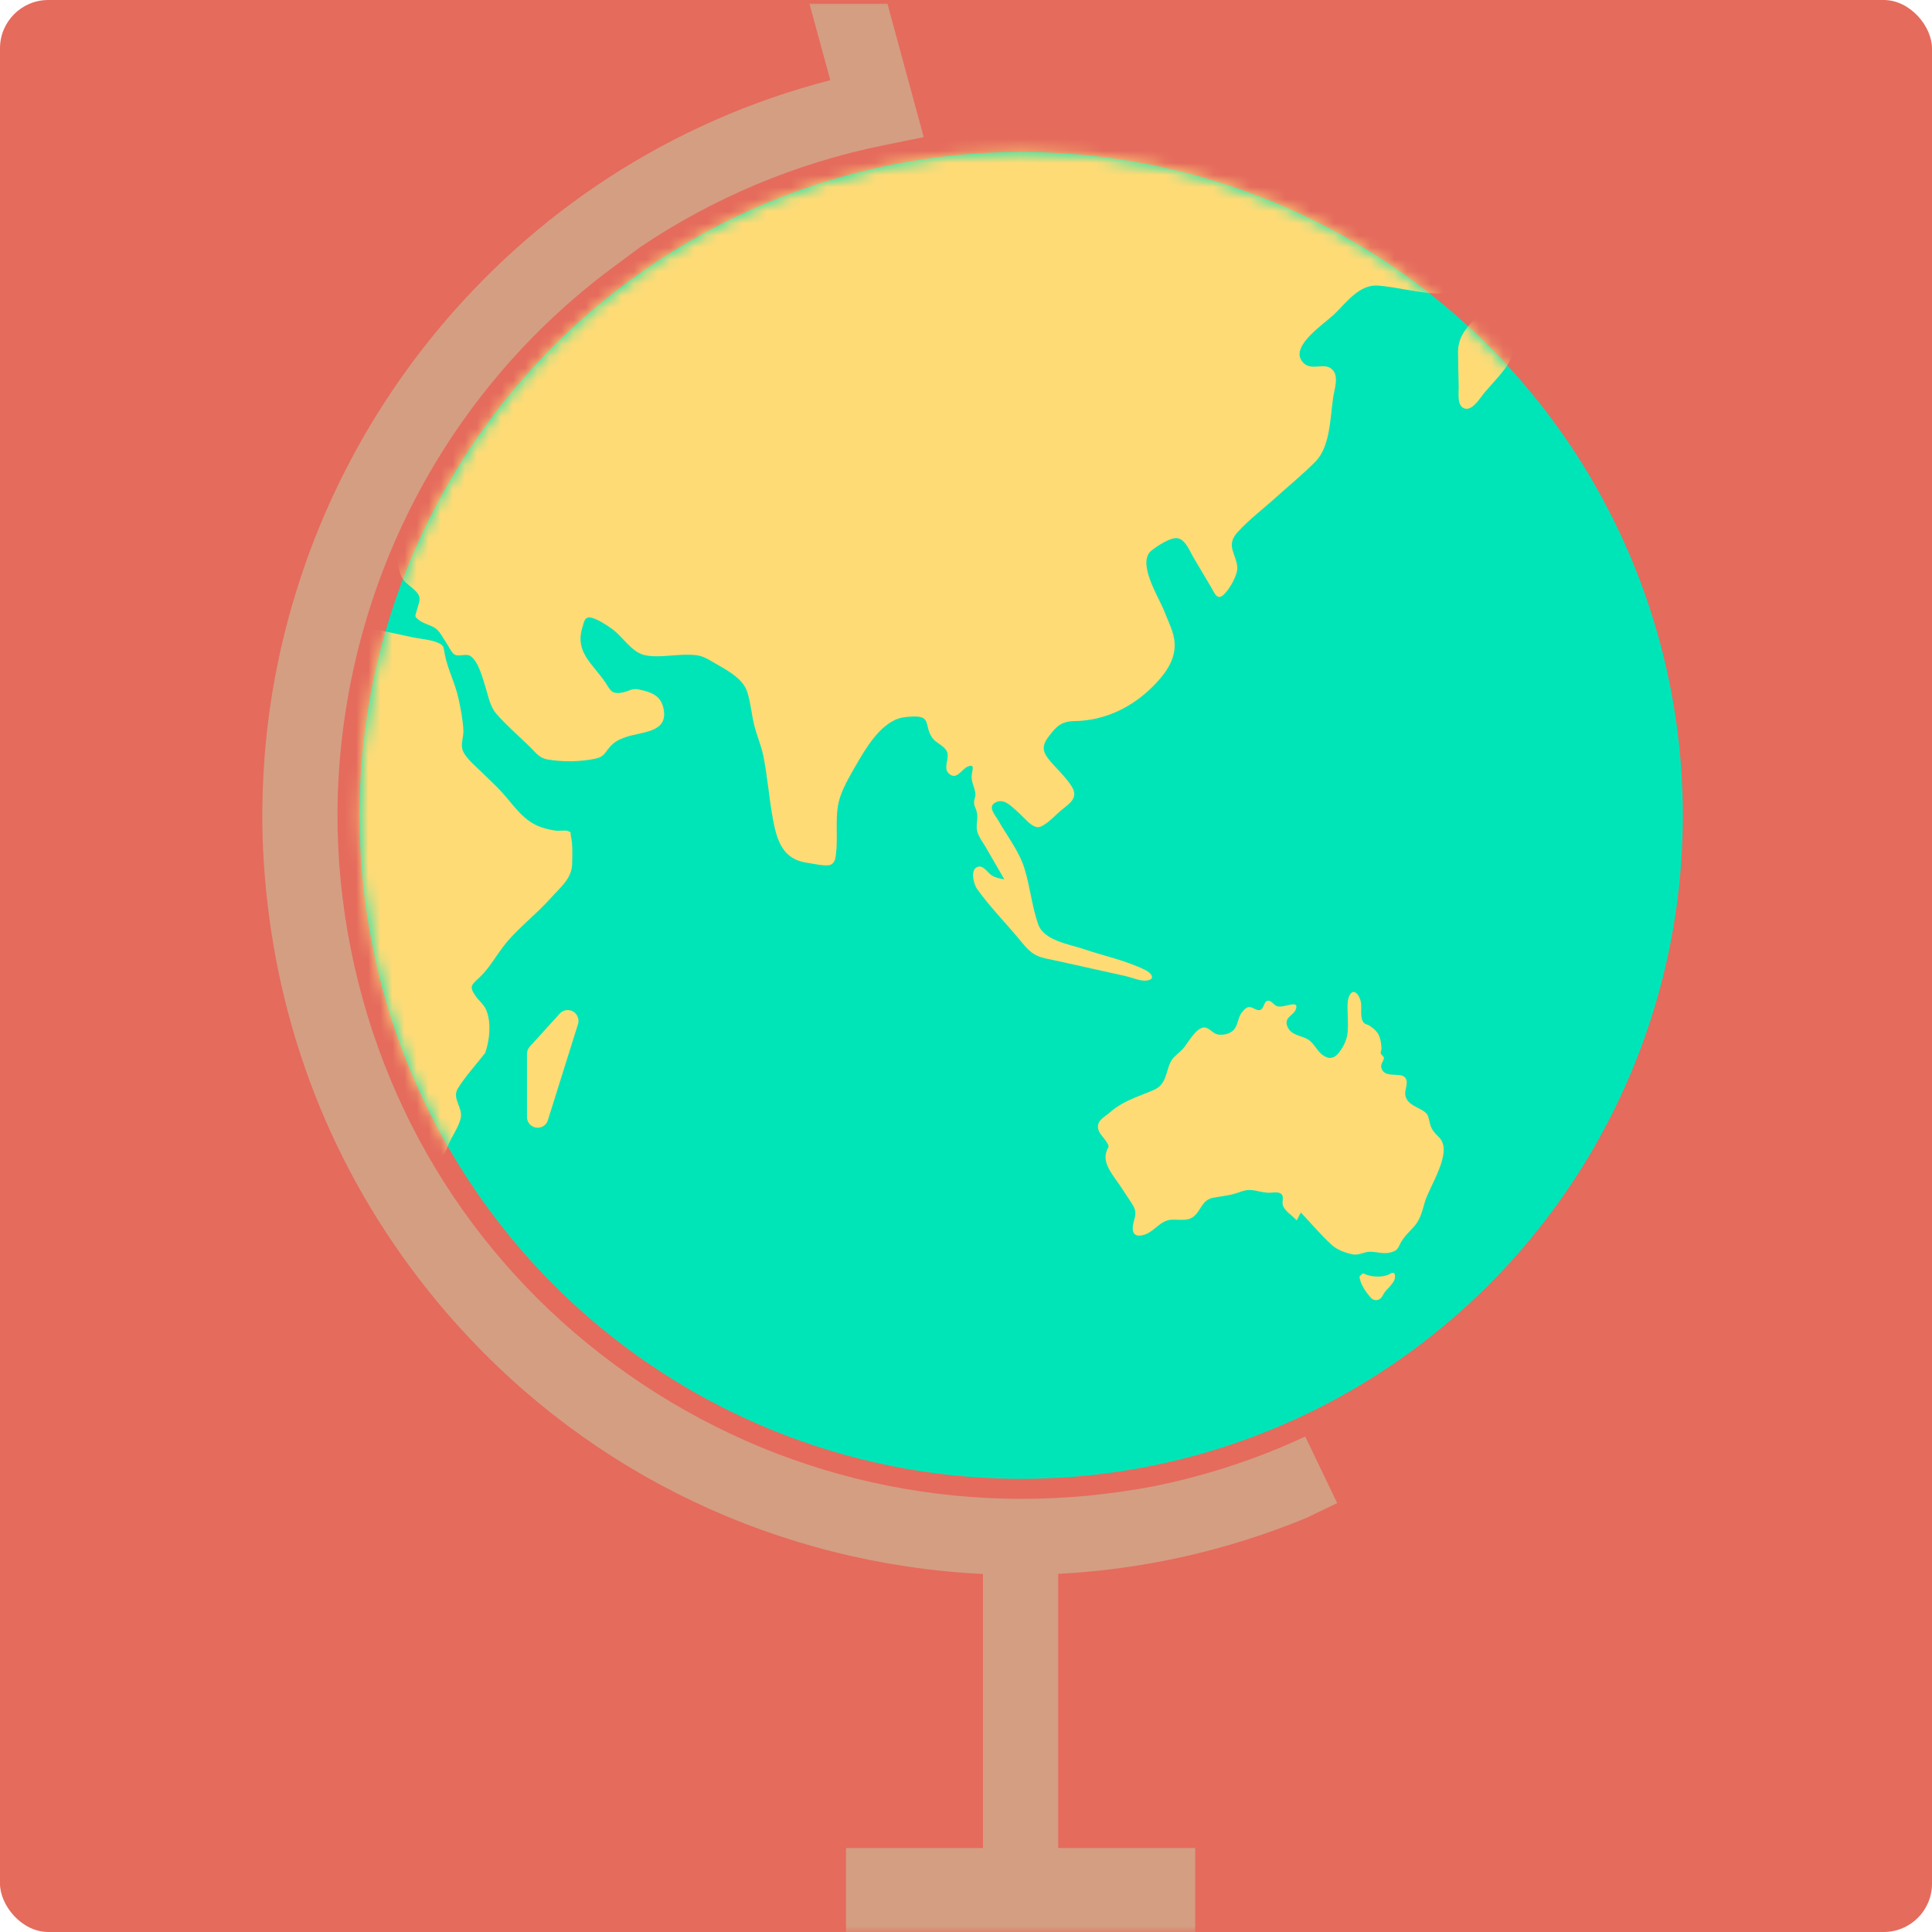 <svg xmlns="http://www.w3.org/2000/svg" xmlns:xlink="http://www.w3.org/1999/xlink" width="160" height="160" viewBox="0 0 160 160">
  <defs>
    <rect id="travel-globe-a" width="160" height="160" rx="4"/>
    <ellipse id="travel-globe-c" cx="55.572" cy="55.531" rx="54.793" ry="54.943"/>
  </defs>
  <g fill="none" fill-rule="evenodd">
    <mask id="travel-globe-b" fill="#fff">
      <use xlink:href="#travel-globe-a"/>
    </mask>
    <use fill="#E56B5D" fill-rule="nonzero" xlink:href="#travel-globe-a"/>
    <path fill="#D49E82" d="M110.74,124.48 L108.095,118.969 C108.095,118.969 107.319,119.324 106.928,119.497 C103.29,121.089 99.508,122.282 95.635,123.068 C80.826,125.924 65.755,122.973 53.188,114.617 C40.619,106.258 32.054,93.5 29.07,78.684 C28.29,74.817 27.928,70.961 27.948,67.163 C28.027,58.17 30.228,49.248 34.439,41.214 C38.278,33.896 43.756,27.335 50.795,22.116 L53.035,20.453 C58.987,16.455 65.791,13.525 73.24,12.018 L76.499,11.358 L73.492,0.301 L67.035,0.301 L68.762,6.642 C55.407,10.086 44.088,17.692 35.895,27.761 C35.261,28.544 34.714,29.244 34.184,29.957 C34.04,30.149 33.903,30.343 33.762,30.536 C33.348,31.106 32.941,31.681 32.547,32.264 C32.352,32.552 32.164,32.841 31.975,33.132 C31.636,33.649 31.305,34.168 30.983,34.695 C30.783,35.021 30.59,35.348 30.397,35.677 C30.09,36.2 29.79,36.725 29.498,37.255 C29.327,37.568 29.16,37.882 28.994,38.198 C28.691,38.774 28.394,39.353 28.108,39.939 C27.982,40.198 27.859,40.458 27.737,40.718 C27.422,41.383 27.12,42.053 26.829,42.73 C26.755,42.903 26.682,43.077 26.609,43.251 C26.283,44.027 25.973,44.81 25.679,45.6 C23.617,51.188 22.357,56.864 21.91,62.705 C21.835,63.745 21.787,64.578 21.76,65.416 C21.747,65.753 21.745,66.089 21.738,66.426 C21.729,66.986 21.719,67.545 21.725,68.109 C21.729,68.871 21.755,69.634 21.789,70.398 C22.396,82.751 26.375,94.656 33.997,104.972 C43.959,118.463 58.57,127.256 75.135,129.733 C77.229,130.046 79.32,130.25 81.405,130.351 L81.405,153.046 L70.061,153.046 L70.061,160 L98.981,160 L98.981,153.046 L87.636,153.046 L87.636,130.34 C94.726,129.974 101.666,128.402 108.213,125.696 L110.74,124.48 Z" mask="url(#travel-globe-b)"/>
    <g mask="url(#travel-globe-b)">
      <g transform="translate(29 12)">
        <mask id="travel-globe-d" fill="#fff">
          <use xlink:href="#travel-globe-c"/>
        </mask>
        <use fill="#00E5B7" xlink:href="#travel-globe-c"/>
        <path fill="#FFDB76" d="M16.606,62.382 C15.339,63.809 13.697,65 12.572,66.529 C11.965,67.352 11.43,68.283 10.673,68.982 C10.033,69.574 9.828,69.699 10.409,70.516 C10.689,70.911 11.064,71.185 11.254,71.618 C11.711,72.653 11.544,74.191 11.179,75.199 C10.436,76.165 9.555,77.108 8.917,78.143 C8.408,78.966 9.326,79.689 9.159,80.565 C9.013,81.338 8.342,82.192 8.076,82.958 C7.808,83.725 7.412,84.009 6.713,84.442 C5.915,84.937 5.331,85.751 4.792,86.557 C-0.399,77.752 -3.388,67.512 -3.388,56.574 C-3.388,50.614 -2.495,44.863 -0.851,39.435 C-0.428,39.545 0.006,39.692 0.267,39.746 C0.997,39.896 1.724,40.047 2.452,40.197 C3.33,40.378 4.204,40.565 5.078,40.761 C5.763,40.913 6.724,40.961 7.352,41.269 C7.808,41.493 7.722,41.64 7.844,42.235 C8.093,43.466 8.686,44.574 8.959,45.801 C9.152,46.677 9.328,47.577 9.373,48.474 C9.4,48.984 9.171,49.536 9.279,50.002 C9.435,50.681 10.343,51.4 10.815,51.875 C11.388,52.45 11.999,52.99 12.545,53.588 C13.565,54.708 14.333,55.994 15.817,56.507 C16.225,56.648 16.648,56.744 17.077,56.796 C17.328,56.826 17.832,56.731 18.049,56.828 C18.379,56.972 18.192,56.853 18.288,57.283 C18.445,57.973 18.391,58.807 18.383,59.515 C18.364,60.763 17.409,61.476 16.606,62.382 Z M58.472,67.559 C57.958,67.445 57.393,67.37 56.909,67.156 C56.23,66.855 55.811,66.262 55.349,65.712 C54.213,64.354 52.927,63.042 51.905,61.601 C51.624,61.203 51.267,59.811 52.124,59.762 C52.481,59.742 52.855,60.322 53.123,60.491 C53.46,60.703 53.785,60.752 54.174,60.825 C53.66,59.936 53.148,59.048 52.634,58.16 C52.429,57.806 52.158,57.442 51.999,57.064 C51.726,56.408 52.055,55.857 51.886,55.211 C51.794,54.86 51.669,54.797 51.667,54.416 C51.667,54.207 51.799,53.999 51.78,53.747 C51.748,53.274 51.472,52.846 51.465,52.358 C51.459,51.84 51.834,51.201 51.13,51.492 C50.633,51.699 50.197,52.699 49.55,52.027 C49.082,51.54 49.693,50.783 49.407,50.215 C49.163,49.728 48.545,49.561 48.23,49.133 C47.49,48.125 48.21,47.264 46.549,47.341 C46.057,47.364 45.582,47.406 45.136,47.613 C43.694,48.285 42.676,50.012 41.917,51.321 C41.433,52.155 40.896,53.063 40.585,53.981 C40.091,55.422 40.408,57.039 40.251,58.527 C40.207,58.953 40.197,59.451 39.756,59.625 C39.394,59.767 38.225,59.505 37.827,59.449 C35.828,59.17 35.345,57.619 35.016,55.865 C34.689,54.123 34.568,52.346 34.219,50.607 C34.046,49.751 33.694,48.966 33.478,48.122 C33.244,47.2 33.175,46.222 32.889,45.316 C32.508,44.111 31.044,43.426 30.017,42.812 C29.119,42.277 28.836,42.222 27.8,42.222 C26.766,42.222 25.262,42.509 24.268,42.222 C23.302,41.943 22.559,40.751 21.765,40.142 C21.381,39.848 20.276,39.106 19.773,39.132 C19.404,39.151 19.364,39.525 19.227,39.972 C18.597,42.013 20.079,42.964 21.132,44.516 C21.545,45.124 21.599,45.483 22.421,45.373 C23.066,45.286 23.293,44.964 23.925,45.102 C25.028,45.343 25.749,45.629 25.961,46.737 C26.332,48.693 24.172,48.576 22.806,49.049 C21.937,49.349 21.653,49.626 21.164,50.29 C20.905,50.644 20.696,50.75 20.228,50.846 C19.054,51.091 17.516,51.107 16.332,50.892 C15.656,50.77 15.407,50.368 14.892,49.86 C13.97,48.952 12.95,48.086 12.104,47.11 C11.582,46.508 11.464,45.719 11.22,44.954 C10.986,44.216 10.645,42.802 9.965,42.334 C9.61,42.09 9.072,42.399 8.675,42.222 C8.417,42.108 8.137,41.49 7.979,41.264 C7.731,40.908 7.487,40.388 7.157,40.107 C6.758,39.768 6.133,39.691 5.72,39.368 C5.264,39.012 5.382,39.094 5.557,38.42 C5.663,38.011 5.842,37.665 5.69,37.322 C5.461,36.81 4.723,36.471 4.402,36.006 C4.181,35.689 4.092,35.401 4.006,35 C3.814,34.107 3.908,33.686 4.289,32.912 C4.423,32.639 4.878,31.604 4.691,31.29 C4.587,31.115 3.935,30.947 3.75,30.864 C3.408,30.708 3.066,30.553 2.722,30.397 C12.478,10.679 32.904,-2.899 56.532,-2.899 C70.293,-2.899 82.961,1.717 93.075,9.457 C92.267,10.729 91.58,12.393 89.946,12.312 C88.341,12.234 86.749,11.786 85.147,11.652 C83.576,11.522 82.514,13.05 81.479,14.041 C80.673,14.812 77.952,16.577 78.78,17.848 C79.511,18.969 80.78,17.769 81.457,18.757 C81.834,19.309 81.514,20.235 81.418,20.84 C81.15,22.515 81.196,24.954 79.934,26.235 C78.923,27.261 77.781,28.184 76.714,29.152 C75.658,30.108 74.452,31.014 73.491,32.071 C72.494,33.168 73.348,33.811 73.465,34.933 C73.532,35.587 72.843,36.743 72.392,37.202 C71.814,37.785 71.608,37.155 71.298,36.63 C70.802,35.792 70.306,34.955 69.811,34.117 C69.518,33.622 69.159,32.646 68.492,32.569 C67.894,32.501 66.837,33.226 66.387,33.569 C65.103,34.55 66.931,37.404 67.382,38.527 C67.61,39.099 67.869,39.666 68.071,40.246 C68.715,42.103 67.79,43.519 66.5,44.823 C64.77,46.573 62.51,47.673 60.025,47.715 C58.888,47.735 58.506,48.13 57.842,48.999 C57.236,49.792 57.34,50.291 57.958,51.017 C58.531,51.689 59.259,52.354 59.734,53.1 C60.322,54.02 59.678,54.471 59.004,55.004 C58.467,55.427 57.797,56.215 57.157,56.464 C56.547,56.703 55.856,55.731 55.38,55.327 C54.871,54.894 54.177,54.018 53.401,54.476 C52.786,54.837 53.406,55.482 53.677,55.955 C54.399,57.214 55.41,58.525 55.84,59.917 C56.306,61.429 56.456,63.052 56.977,64.543 C57.452,65.904 59.543,66.188 60.76,66.603 C62.412,67.166 64.33,67.564 65.887,68.353 C66.341,68.584 66.769,69.122 65.905,69.209 C65.427,69.256 64.703,68.942 64.241,68.84 C62.318,68.412 60.396,67.985 58.472,67.559 Z M15.832,81.337 C15.255,81.548 14.643,81.123 14.643,80.513 L14.643,75.269 C14.643,75.053 14.723,74.846 14.867,74.685 C15.349,74.152 16.506,72.873 17.362,71.937 C17.817,71.442 18.64,71.614 18.854,72.248 L18.861,72.266 C18.92,72.442 18.923,72.631 18.868,72.808 L16.371,80.774 C16.291,81.035 16.092,81.244 15.832,81.337 Z M95.793,11.668 C96.295,12.101 96.794,12.537 97.281,12.987 C97.227,13.222 97.176,13.456 97.124,13.679 C96.754,15.208 96.612,17.276 95.623,18.555 C95.106,19.224 94.515,19.844 93.964,20.485 C93.626,20.877 93.001,21.961 92.368,21.847 C91.62,21.713 91.815,20.543 91.803,20.015 C91.785,19.07 91.751,18.124 91.748,17.178 C91.741,15.603 92.829,14.757 93.833,13.679 C94.459,13.005 95.137,12.345 95.793,11.668 Z M87.019,90.886 C86.755,91.352 86.795,91.538 86.211,91.707 C85.61,91.881 85.094,91.678 84.511,91.663 C83.924,91.648 83.558,92.004 82.96,91.869 C82.335,91.727 81.709,91.493 81.239,91.056 C80.354,90.234 79.563,89.291 78.731,88.415 C78.616,88.634 78.502,88.853 78.385,89.07 C78.007,88.636 77.387,88.308 77.232,87.792 C77.159,87.549 77.326,87.126 77.159,86.931 C76.893,86.616 76.315,86.807 75.979,86.777 C74.976,86.688 74.66,86.349 73.681,86.718 C72.906,87.011 72.228,87.051 71.471,87.191 C70.503,87.372 70.474,88.303 69.8,88.786 C69.197,89.218 68.379,88.888 67.72,89.057 C66.984,89.249 66.513,90.028 65.755,90.259 C64.774,90.557 64.68,89.871 64.914,89.094 C65.15,88.313 65.015,88.084 64.555,87.394 C64.313,87.031 64.072,86.665 63.833,86.3 C63.255,85.416 62.295,84.413 62.622,83.391 C62.77,82.928 62.957,83.055 62.602,82.512 C62.381,82.174 61.973,81.827 61.929,81.397 C61.867,80.763 62.489,80.499 62.938,80.108 C63.897,79.272 64.946,78.923 66.127,78.445 C66.684,78.219 67.045,78.087 67.348,77.555 C67.653,77.02 67.707,76.308 68.03,75.802 C68.246,75.464 68.672,75.178 68.953,74.872 C69.374,74.414 70.031,73.102 70.734,73.088 C71.099,73.082 71.426,73.565 71.791,73.655 C72.187,73.754 72.708,73.66 73.031,73.416 C73.499,73.062 73.472,72.51 73.722,72.037 C73.833,71.829 74.134,71.465 74.362,71.408 C74.675,71.328 75.044,71.723 75.325,71.651 C75.691,71.557 75.655,71.004 75.91,70.902 C76.248,70.766 76.425,71.184 76.735,71.318 C77.259,71.544 78.549,70.75 78.34,71.517 C78.178,72.117 77.304,72.214 77.607,72.991 C77.909,73.764 78.763,73.737 79.342,74.095 C79.787,74.369 80.045,74.976 80.459,75.31 C81.291,75.982 81.788,75.444 82.251,74.618 C82.696,73.824 82.63,73.159 82.622,72.288 C82.615,71.811 82.526,70.992 82.713,70.542 C83.081,69.655 83.625,70.472 83.711,71.032 C83.777,71.467 83.631,72.209 83.871,72.599 C84.04,72.869 84.202,72.799 84.432,72.953 C85.204,73.464 85.335,73.881 85.411,74.79 C85.423,74.944 85.323,75.103 85.342,75.253 L85.611,75.563 C85.613,75.892 85.328,76.061 85.387,76.378 C85.568,77.328 86.853,76.808 87.296,77.172 C87.734,77.532 87.319,78.206 87.376,78.649 C87.469,79.367 88.148,79.591 88.692,79.894 C89.342,80.252 89.255,80.436 89.428,81.078 C89.564,81.581 89.8,81.812 90.189,82.206 L90.191,82.206 C91.363,83.398 89.393,86.212 89.007,87.516 C88.786,88.268 88.64,88.977 88.114,89.567 C87.725,90.005 87.312,90.369 87.019,90.886 Z M83.852,93.458 L83.998,93.496 C84.394,93.72 85.496,93.869 86.139,93.483 C86.641,93.184 86.586,93.914 86.39,94.163 C86.39,94.163 86.107,94.568 85.868,94.792 C85.617,95.026 85.472,95.401 85.374,95.486 C85.272,95.599 85.125,95.671 84.96,95.671 C84.793,95.671 84.647,95.599 84.544,95.486 C84.544,95.486 83.672,94.59 83.586,93.719 L83.852,93.458 Z" mask="url(#travel-globe-d)"/>
      </g>
    </g>
  </g>
</svg>
